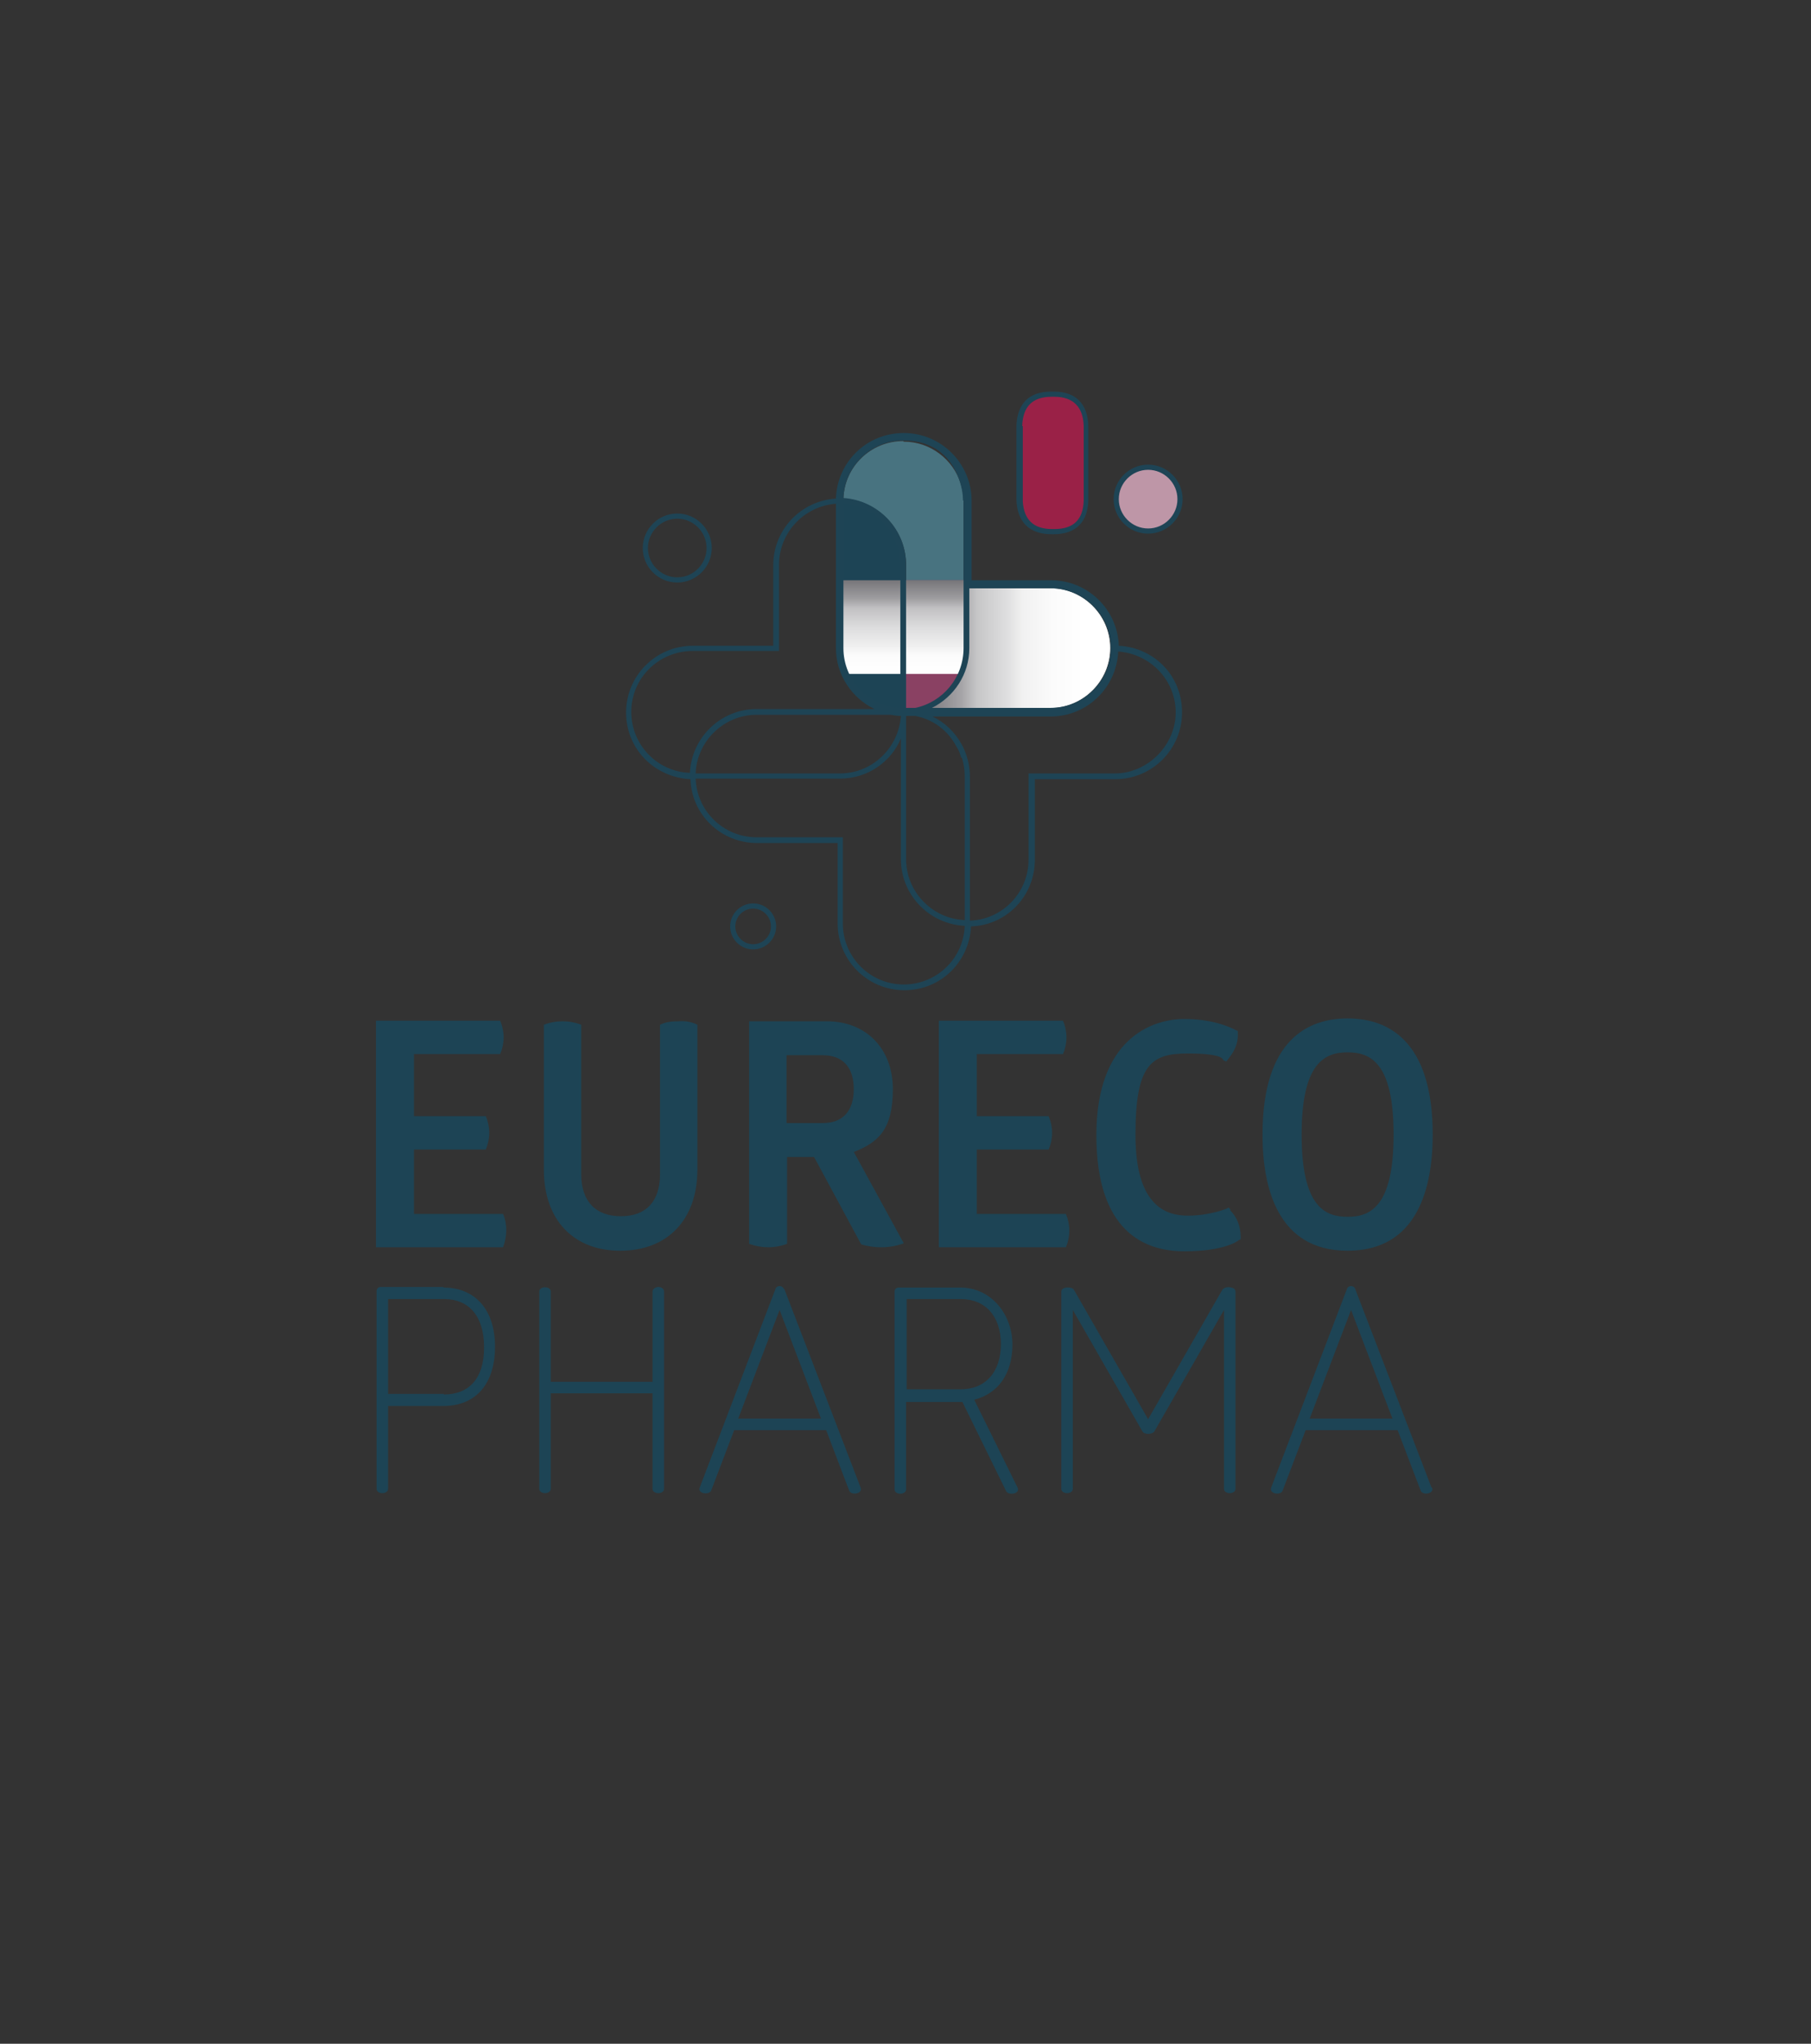 <?xml version="1.0" encoding="UTF-8"?>
<svg id="Laag_1" xmlns="http://www.w3.org/2000/svg" xmlns:xlink="http://www.w3.org/1999/xlink" version="1.1" viewBox="0 0 315 355.4">
  <rect x="0" y="0" width="315" height="355.4" fill="#333333" stroke="none"/>
  <!-- Generator: Adobe Illustrator 29.1.0, SVG Export Plug-In . SVG Version: 2.1.0 Build 142)  -->
  <defs>
    <style>
      .st0 {
        fill: #8a4163;
      }

      .st1 {
        fill: #9a2147;
      }

      .st2 {
        fill: url(#Naamloos_verloop);
      }

      .st2, .st3, .st4 {
        isolation: isolate;
      }

      .st2, .st4 {
        mix-blend-mode: multiply;
      }

      .st5 {
        fill: #1d4455;
      }

      .st6 {
        fill: #1e4455;
      }

      .st4 {
        fill: url(#Naamloos_verloop_2);
      }

      .st7 {
        fill: #be96a7;
      }

      .st8 {
        fill: #487380;
      }

      .st9 {
        fill: #8aabb8;
      }
    </style>
    <linearGradient id="Naamloos_verloop" data-name="Naamloos verloop" x1="162" y1="148.8" x2="188.5" y2="148.8" gradientTransform="translate(0 261.4) scale(1 -1)" gradientUnits="userSpaceOnUse">
      <stop offset="0" stop-color="#767579"/>
      <stop offset="0" stop-color="#7f7e82"/>
      <stop offset=".2" stop-color="#a6a5a8"/>
      <stop offset=".3" stop-color="#c6c6c7"/>
      <stop offset=".5" stop-color="#dfdfe0"/>
      <stop offset=".6" stop-color="#f1f1f1"/>
      <stop offset=".8" stop-color="#fbfbfb"/>
      <stop offset="1" stop-color="#fff"/>
    </linearGradient>
    <linearGradient id="Naamloos_verloop_2" data-name="Naamloos verloop 2" x1="157" y1="160.6" x2="157" y2="144.2" gradientTransform="translate(0 261.4) scale(1 -1)" gradientUnits="userSpaceOnUse">
      <stop offset="0" stop-color="#757478"/>
      <stop offset=".2" stop-color="#9e9da0"/>
      <stop offset=".3" stop-color="#c1c0c2"/>
      <stop offset=".5" stop-color="#dcdcdd"/>
      <stop offset=".7" stop-color="#efefef"/>
      <stop offset=".8" stop-color="#fbfbfb"/>
      <stop offset="1" stop-color="#fff"/>
    </linearGradient>
  </defs>
  <g class="st3">
    <g id="Layer_1">
      <g>
        <path class="st5" d="M87.4,216.9h-22v-39.4h21.6c.8,1.9.8,3.9,0,5.8h-15v10.8h12.5c.8,1.9.8,3.9,0,5.8h-12.5v11.2h15.5c.8,1.9.7,3.9,0,5.8h0ZM118,177.6c-1.1,0-2.2.1-3.2.6v26c0,4.7-2.4,7.3-6.8,7.3s-6.9-2.6-6.9-7.3v-26c-2.1-.8-4.4-.8-6.5,0v25.2c0,8.7,5.1,14.1,13.3,14.1s13.4-5.4,13.4-14.1v-25.2c-1-.5-2.1-.7-3.3-.6h0ZM148.5,200.3l8.7,15.9c-2.4.9-5,.9-7.4.2l-8.2-15.2h-4.7v15.1c-2.1.8-4.4.8-6.6,0v-38.7h13.5c6.9,0,11.5,4.8,11.5,11.8s-2.5,9.2-6.7,10.9h0ZM136.8,195.3h6.3c3.5,0,5.4-2.1,5.4-5.9s-1.9-5.9-5.4-5.9h-6.3v11.8h0ZM185.4,211.1h-15.5v-11.2h12.5c.8-1.9.8-3.9,0-5.8h-12.5v-10.8h15c.8-1.9.8-3.9,0-5.8h-21.6v39.4h22.1c.8-1.9.8-3.9,0-5.8h0ZM214,210.3l-.3-.3-.4.2s-2.9,1.2-6.7,1.2-9.1-1.7-9.1-14,2.7-14.2,9.1-14.2,6.1,1.1,6.2,1.2l.5.2.3-.4c.8-1,1.8-2.4,1.7-4.5v-.4s-.4-.2-.4-.2c-.1,0-3.2-1.9-8.9-1.9s-15.3,3.5-15.3,20.2,8.3,20.2,15.3,20.2,9.3-1.8,9.4-1.9l.4-.2v-.4c0-1.9-.7-3.5-1.8-4.6h0ZM249.2,197.3c0,9.2-2.6,20.2-14.8,20.2s-14.8-11-14.8-20.2c0-16.7,8.1-20.2,14.8-20.2s14.8,3.5,14.8,20.2ZM242.4,197.3c0-12.6-4.1-14.3-8-14.3s-8,1.7-8,14.3,4.1,14.3,8,14.3,8-1.7,8-14.3Z"/>
        <path class="st5" d="M77.2,223.8h-11c-.4,0-.7.3-.7.7v34.4c0,1,2,1,2,0v-14.4h9.6c5.7,0,9-3.9,9-10.3s-3.4-10.3-9-10.3h0ZM77.2,242.4h-9.7v-16.5h9.7c4.4,0,7,3,7,8.4s-2.6,8.2-7,8.2h0ZM115.5,224.6v34.3c0,1-2,1-2,0v-16.6h-17.7v16.6c0,1-2,1-2,0v-34.3c0-1,2-1,2,0v15.7h17.7v-15.7c0-.5.6-.8,1-.8s1,.2,1,.8ZM136.3,224.1c-.2-.6-1.2-.6-1.4,0l-13.2,34.6c-.4,1.1,1.7,1.3,2,.5l4-10.5h16l4,10.5c.3.9,2.4.6,2-.5l-13.3-34.6ZM128.4,246.7l7.2-18.9,7.2,18.9h-14.4ZM169.5,243.4c4.2-1.1,6.6-4.6,6.6-9.6s-3.5-9.9-9.1-9.9h-10.7c-.4,0-.7.3-.7.7v34.4c0,1,2,1,2,0v-15.2h9.8l7.6,15.5c.4.8,2.5.5,2-.6l-7.5-15.2h0ZM174.1,233.7c0,4.9-2.7,7.9-7,7.9h-9.4v-15.7h9.4c4.3,0,7,3,7,7.9ZM214.9,224.6v34.3c0,1-2,1-2,0v-31.1l-12.1,21.1c-.4.6-1.8.6-2.1,0l-12.1-21.1v31.1c0,1-2,1-2,0v-34.3c0-.9,1.9-.9,2.2-.3l12.9,22.5,12.9-22.5c.4-.5,1.1-.6,1.9-.3.2.1.4.3.4.6h0ZM249,258.7l-13.3-34.6c-.2-.6-1.2-.6-1.4,0l-13.2,34.6c-.4,1.1,1.7,1.4,2,.5l4-10.5h16l4,10.5c.3.9,2.4.6,2-.5h0ZM227.8,246.7l7.2-18.9,7.2,18.9h-14.4Z"/>
        <g>
          <g>
            <path class="st9" d="M162,123.1h20.7c5.7,0,10.4-4.7,10.4-10.4s-4.7-10.4-10.4-10.4h-14.3v10.4c0,4.6-2.6,8.5-6.5,10.4Z"/>
            <path class="st8" d="M157.1,76.7c-5.6,0-10.2,4.4-10.4,10,6.1.4,10.9,5.4,10.9,11.6v24.9h1.6c4.8-1,8.4-5.3,8.4-10.4v-25.6c0-1.1-.2-2.1-.5-3.1-1.3-4.2-5.3-7.3-9.9-7.3h0Z"/>
            <path class="st5" d="M146.6,112.8c0,5.7,4.5,10.3,10.1,10.6v-25.4c0-5.6-4.5-10.4-10.1-10.8v25.6Z"/>
            <path class="st2" d="M182.8,102.3h-14.3v10.4c0,4.6-2.6,8.5-6.5,10.4h20.7c5.7,0,10.4-4.7,10.4-10.4s-4.7-10.4-10.4-10.4Z"/>
            <path class="st0" d="M157.1,100.9v22.9c6,0,10.9-5,10.9-11.1v-11.8h-10.9Z"/>
            <path class="st4" d="M146,100.9v11.8c0,1.4.9,4.4,1,4.5h20.1c.6-1.4,1-2.9,1-4.5v-11.8h-22Z"/>
            <path class="st7" d="M194.1,86.8c0-3.1,2.5-5.6,5.6-5.6h0c3.1,0,5.6,2.5,5.6,5.6s-2.5,5.6-5.6,5.6h0c-3.1,0-5.6-2.5-5.6-5.6Z"/>
            <path class="st1" d="M188.9,86.9c-.1,3.6-2,5.4-5.6,5.5h-.4c-3.6,0-5.4-2-5.6-5.5h0v-12.8c.1-3.6,2-5.5,5.6-5.6h.4c3.6,0,5.4,2,5.6,5.6v12.8h0c0,0,0,0,0,0Z"/>
          </g>
          <path class="st6" d="M194.6,112.3c-.2-6.3-5.4-11.4-11.8-11.4h-13.8v-13.8c0-6.5-5.3-11.8-11.8-11.8s-11.6,5.1-11.8,11.4c-6.1.4-10.9,5.4-10.9,11.6v14h-14c-6.4,0-11.6,5.2-11.6,11.6s5,11.3,11.2,11.6c.2,6.2,5.3,11.1,11.6,11.1h14v14c0,6.4,5.2,11.6,11.6,11.6s11.3-5,11.6-11.1c6.2-.2,11.1-5.3,11.1-11.6v-14h14c6.4,0,11.6-5.2,11.6-11.6s-4.8-11.2-10.9-11.6h0ZM182.8,102.3c5.7,0,10.4,4.7,10.4,10.4s-4.7,10.4-10.4,10.4h-20.7c3.8-1.9,6.5-5.8,6.5-10.4v-10.4h14.3ZM167.3,131.7c.3,1,.5,2.1.5,3.2v25.1c-5.6-.2-10.2-4.9-10.2-10.6v-24.9h1.6c3.1.6,5.7,2.5,7.2,5.4.4.6.6,1.2.8,1.9h0ZM167.6,87.1v25.6c0,5.1-3.6,9.4-8.4,10.4h-1.6v-24.9c0-6.1-4.8-11.2-10.9-11.6.2-5.5,4.8-10,10.4-10s8.6,3.1,9.9,7.3c.3,1,.5,2,.5,3.1h0ZM146.7,112.7v-25.1h.1c5.4.4,9.8,5.1,9.8,10.6v24.9c-5.5-.2-9.9-4.8-9.9-10.4h0ZM156.7,124.5c-.4,5.6-5,10-10.6,10h-25.1c.2-5.6,4.9-10.2,10.6-10.2h23.3c.6.1,1.2.2,1.8.2h0ZM109.8,123.8c0-5.9,4.8-10.6,10.7-10.6h15v-15c0-5.6,4.4-10.2,9.9-10.6v25.1c0,4.7,2.8,8.7,6.7,10.6h-20.5c-6.2,0-11.3,4.9-11.6,11.1-5.7-.2-10.2-4.9-10.2-10.6h0ZM157.2,171.2c-5.9,0-10.6-4.8-10.6-10.6v-15h-15c-5.7,0-10.4-4.5-10.6-10.2h25.1c4.8,0,8.9-2.9,10.6-7v21c0,6.2,4.9,11.3,11.1,11.6-.2,5.7-4.9,10.2-10.6,10.2h0ZM193.9,134.5h-15v15c0,5.7-4.5,10.4-10.2,10.6v-25.1c0-1.9-.5-3.8-1.4-5.5-1.2-2.2-3-3.9-5.1-4.9h20.5c6.4,0,11.5-5,11.8-11.3,5.6.4,10,5,10,10.6s-4.8,10.6-10.6,10.6h0ZM199.7,92.8c3.3,0,6-2.7,6-6s-2.7-6-6-6-6,2.7-6,6,2.7,6,6,6ZM199.7,81.7c2.8,0,5.1,2.3,5.1,5.1s-2.3,5.1-5.1,5.1-5.1-2.3-5.1-5.1,2.3-5.1,5.1-5.1ZM117.8,101.3c3.3,0,6-2.7,6-6s-2.7-6-6-6-6,2.7-6,6,2.7,6,6,6ZM117.8,90.2c2.8,0,5.1,2.3,5.1,5.1s-2.3,5.1-5.1,5.1-5.1-2.3-5.1-5.1,2.3-5.1,5.1-5.1ZM131,157.1c-2.2,0-4,1.8-4,4s1.8,4,4,4,4-1.8,4-4-1.8-4-4-4ZM131,164.2c-1.7,0-3.1-1.4-3.1-3.1s1.4-3.1,3.1-3.1,3.1,1.4,3.1,3.1-1.4,3.1-3.1,3.1ZM182.9,92.9h.4c3.8,0,5.9-2.1,6-5.9v-12.9c-.1-3.9-2.2-6-6-6h-.5c-3.8,0-5.9,2.1-6,6v12.5h0v.3c.1,3.9,2.3,6,6.1,6h0ZM177.8,74.1c.1-3.4,1.8-5.1,5.1-5.1h.5c3.3,0,5,1.8,5.1,5.1v12.9c-.1,3.4-1.8,5-5.1,5h-.4c-3.2,0-4.9-1.6-5.1-4.8v-13.1h0Z"/>
        </g>
      </g>
    </g>
  </g>
</svg>